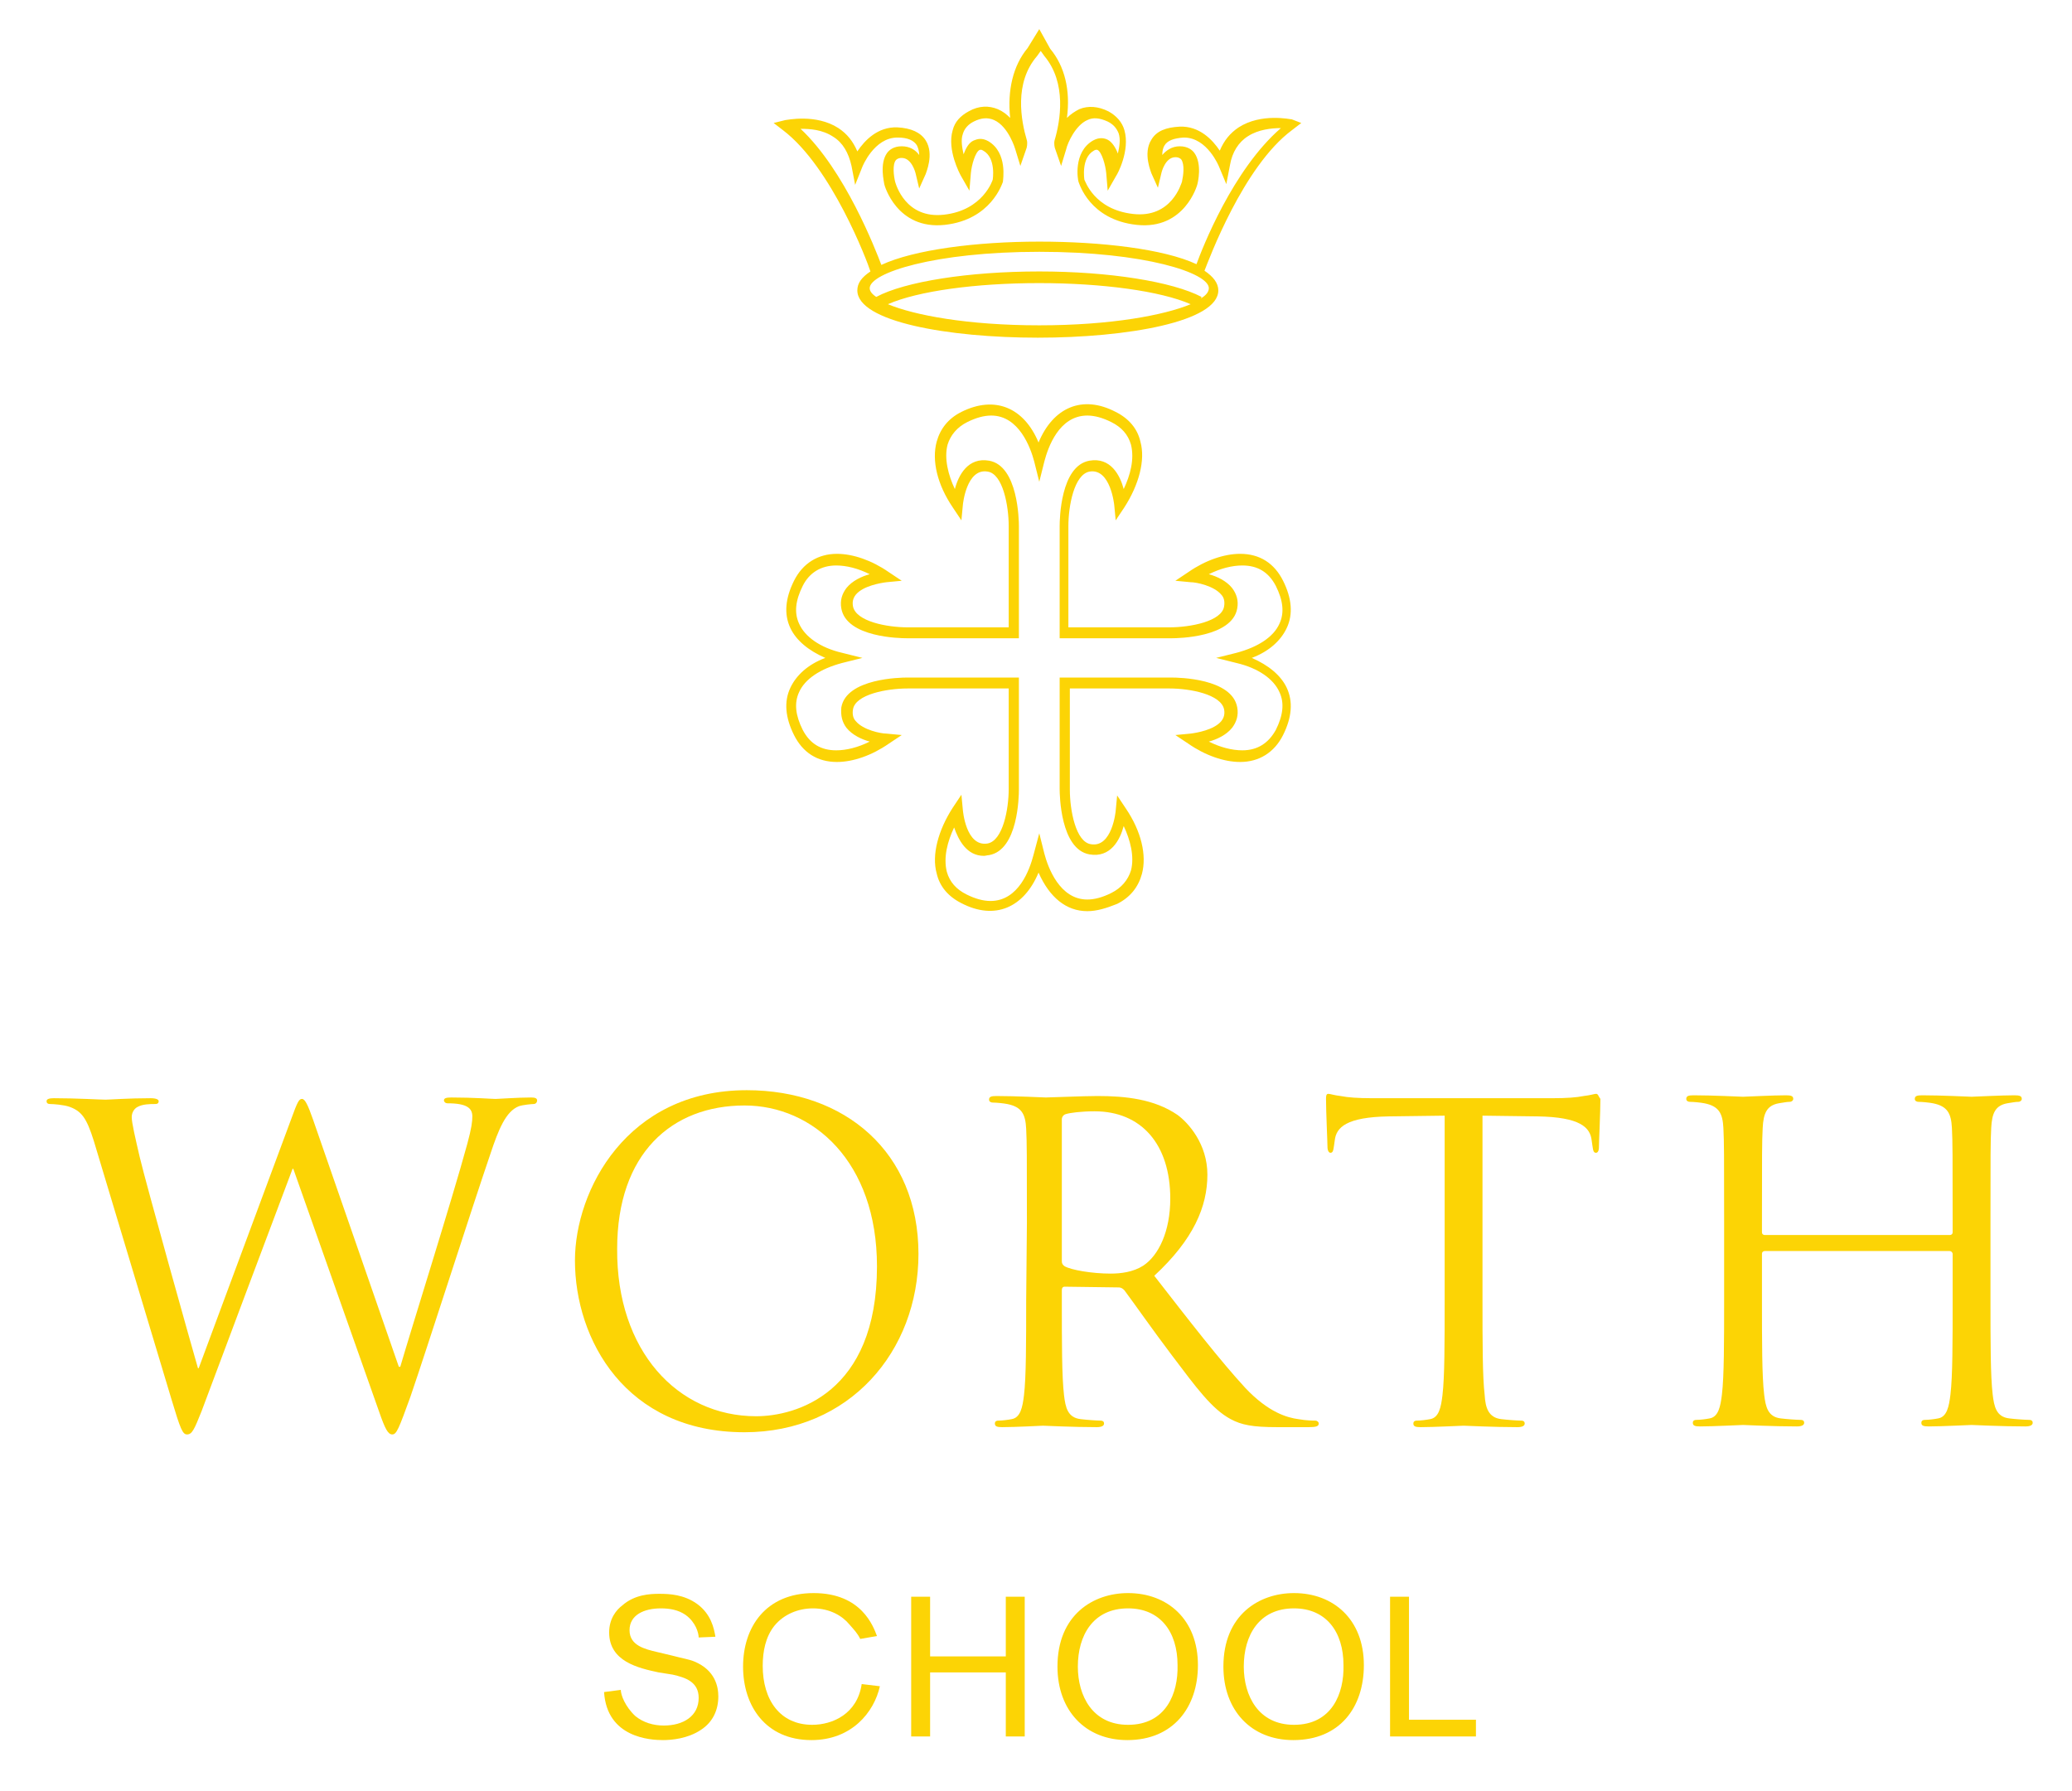 <?xml version="1.0" encoding="utf-8"?>
<!-- Generator: Adobe Illustrator 25.4.1, SVG Export Plug-In . SVG Version: 6.00 Build 0)  -->
<svg version="1.1" id="LOGO" xmlns="http://www.w3.org/2000/svg" xmlns:xlink="http://www.w3.org/1999/xlink" x="0px" y="0px"
	 viewBox="0 0 284.7 246.1" style="enable-background:new 0 0 284.7 246.1;" xml:space="preserve">
<style type="text/css">
	.st0{fill:#FCD405;}
</style>
<g>
	<path class="st0" d="M149.4,125.2c-2.9,0-5.2-1.9-6.7-5.3c-2,4.8-6,6.6-10.6,4.2c-1.8-0.9-3-2.3-3.4-4.1c-0.7-2.5,0.2-5.9,2.2-9
		l1.2-1.8l0.2,2.1c0,0,0.4,5.1,3.4,4.6c2.1-0.4,2.9-4.7,2.9-7.5V94.6h-13.9c-2.8,0-7.2,0.8-7.5,2.9c-0.1,0.6,0,1.2,0.4,1.6
		c1,1.2,3.4,1.7,4.2,1.7l2.1,0.2l-1.8,1.2c-2.3,1.6-4.9,2.5-7.1,2.5c-2.7,0-4.7-1.3-5.9-3.7c-1.2-2.4-1.4-4.6-0.5-6.5
		c0.8-1.7,2.4-3.2,4.8-4.1c-2.3-1-4-2.4-4.8-4.1c-0.9-1.9-0.7-4.1,0.5-6.5s3.3-3.7,5.9-3.7c2.2,0,4.8,0.9,7.1,2.5l1.8,1.2l-2.1,0.2
		c-0.8,0.1-3.2,0.5-4.2,1.7c-0.4,0.5-0.5,1-0.4,1.6c0.4,2.1,4.7,2.9,7.5,2.9h13.9V72.3c0-2.8-0.8-7.2-2.9-7.5
		c-2.9-0.5-3.4,4.5-3.4,4.6l-0.2,2.1l-1.2-1.8c-2.1-3.1-2.9-6.4-2.2-9c0.5-1.8,1.6-3.2,3.4-4.1c4.6-2.3,8.6-0.6,10.6,4.2
		c2-4.8,6-6.6,10.6-4.2c1.8,0.9,3,2.3,3.4,4.1c0.7,2.5-0.2,5.9-2.2,9l-1.2,1.8l-0.2-2.1c0,0-0.5-5.1-3.4-4.6
		c-2.1,0.4-2.9,4.7-2.9,7.5v13.9h13.9c2.8,0,7.2-0.8,7.5-2.9c0.1-0.6,0-1.2-0.4-1.6c-1-1.2-3.4-1.7-4.2-1.7l-2.1-0.2l1.8-1.2
		c2.3-1.6,4.9-2.5,7.1-2.5c2.7,0,4.7,1.3,5.9,3.7c1.2,2.4,1.4,4.6,0.5,6.5c-0.8,1.7-2.4,3.2-4.8,4.1c2.3,1,4,2.4,4.8,4.1
		c0.9,1.9,0.7,4.1-0.5,6.5s-3.3,3.7-5.9,3.7l0,0c-2.2,0-4.8-0.9-7.1-2.5l-1.8-1.2l2.1-0.2c0.8-0.1,3.2-0.5,4.2-1.7
		c0.4-0.5,0.5-1,0.4-1.6c-0.4-2.1-4.7-2.9-7.5-2.9H147v13.9c0,2.8,0.8,7.2,2.9,7.5c2.9,0.5,3.4-4.5,3.4-4.6l0.2-2.1l1.2,1.8
		c2.1,3.1,2.9,6.4,2.2,9c-0.5,1.8-1.6,3.2-3.4,4.1C152,124.8,150.7,125.2,149.4,125.2L149.4,125.2z M142.8,114.5l0.7,2.8
		c0.5,1.9,2.1,6.3,5.9,6.3c1,0,2.1-0.3,3.3-0.9c1.4-0.7,2.3-1.8,2.7-3.1c0.5-1.9-0.1-4.2-1-6.1c-0.5,1.9-1.8,4.4-4.7,3.9
		c-4-0.7-4.1-8.2-4.1-9V93.1H161c0.9,0,8.3,0.1,9,4.1c0.2,1.1-0.1,2-0.7,2.8c-0.8,1-2.1,1.6-3.2,1.9c1.6,0.8,3.2,1.2,4.6,1.2l0,0
		c2.1,0,3.6-1,4.6-2.8c1-2,1.2-3.7,0.5-5.2c-0.8-1.8-2.9-3.3-5.9-4l-2.8-0.7l2.8-0.7c3-0.8,5.1-2.2,5.9-4c0.7-1.5,0.5-3.2-0.5-5.2
		c-1-1.9-2.5-2.8-4.6-2.8c-1.4,0-3,0.4-4.6,1.2c1.1,0.3,2.4,0.9,3.2,1.9c0.6,0.8,0.9,1.7,0.7,2.8c-0.7,4-8.2,4.1-9,4.1h-15.4V72.3
		c0-0.9,0.1-8.3,4.1-9c2.9-0.5,4.2,2,4.7,3.9c0.9-1.9,1.5-4.1,1-6.1c-0.4-1.4-1.3-2.4-2.7-3.1c-1.2-0.6-2.3-0.9-3.3-0.9
		c-3.9,0-5.4,4.4-5.9,6.3l-0.7,2.8l-0.7-2.8c-0.5-1.9-2.1-6.3-5.9-6.3c-1,0-2.1,0.3-3.3,0.9c-1.4,0.7-2.3,1.8-2.7,3.1
		c-0.5,1.9,0.1,4.2,1,6.1c0.5-1.9,1.8-4.4,4.7-3.9c4,0.7,4.1,8.2,4.1,9v15.4h-15.4c-0.9,0-8.3-0.1-9-4.1c-0.2-1.1,0.1-2,0.7-2.8
		c0.8-1,2.1-1.6,3.2-1.9c-1.6-0.8-3.2-1.2-4.6-1.2c-2.1,0-3.7,1-4.6,2.8c-1,2-1.2,3.7-0.5,5.2c0.8,1.8,2.9,3.3,5.9,4l2.8,0.7
		l-2.8,0.7c-3,0.8-5.1,2.2-5.9,4c-0.7,1.5-0.5,3.2,0.5,5.2c1,1.9,2.5,2.8,4.6,2.8c1.4,0,3-0.4,4.6-1.2c-1.1-0.3-2.4-0.9-3.2-1.9
		c-0.6-0.8-0.8-1.7-0.7-2.8c0.7-4,8.2-4.1,9-4.1H140v15.4c0,0.9-0.1,8.3-4.1,9c-0.2,0-0.5,0.1-0.7,0.1l0,0c-2.4,0-3.5-2.2-4.1-3.9
		c-0.9,1.9-1.5,4.1-1,6.1c0.4,1.4,1.3,2.4,2.7,3.1c1.2,0.6,2.3,0.9,3.3,0.9c3.9,0,5.4-4.4,5.9-6.3L142.8,114.5L142.8,114.5z"/>
	<path class="st0" d="M177.5,16.4c-0.2,0-4.2-0.9-7.3,1.1c-1.2,0.8-2,1.8-2.6,3.2c-1-1.5-2.8-3.4-5.5-3.3c-1.9,0.1-3.2,0.6-3.9,1.8
		c-1.2,1.9,0,4.5,0,4.6l0.9,2l0.5-2.1c0,0,0.5-2.1,1.9-2.1c0.5,0,0.7,0.2,0.8,0.3c0.5,0.7,0.3,2.2,0.1,3.1c-0.1,0.2-1.4,5-6.7,4.4
		c-5.4-0.6-6.6-4.6-6.7-4.7c0,0-0.5-3,1.3-4c0.3-0.2,0.5-0.1,0.5-0.1c0.6,0.3,1.1,2.1,1.2,3.2l0.2,2.4l1.2-2.1
		c0.1-0.1,1.9-3.4,1.1-6.2c-0.3-1.1-1.1-2-2.2-2.6c-1.4-0.7-2.8-0.8-4-0.3c-0.6,0.3-1.2,0.7-1.7,1.2c0.5-3.8-0.3-7.1-2.3-9.5
		L142.8,4l-1.6,2.6c-2,2.4-2.8,5.8-2.4,9.6c-0.5-0.5-1-0.9-1.7-1.2c-1.2-0.5-2.6-0.5-4,0.3c-1.1,0.6-1.9,1.4-2.2,2.6
		c-0.8,2.7,1,6,1.1,6.2l1.2,2.1l0.2-2.4c0.1-1.1,0.6-2.9,1.2-3.2c0.1,0,0.2-0.1,0.5,0.1c1.8,1,1.3,4,1.3,4l0,0c0,0-1.3,4.2-6.7,4.8
		c-5.3,0.6-6.6-4.2-6.7-4.5c-0.2-0.8-0.4-2.4,0.1-3c0.1-0.1,0.3-0.3,0.8-0.3c1.4,0,1.9,2.1,1.9,2.1l0.5,2.1l0.9-2
		c0-0.1,1.2-2.7,0-4.6c-0.7-1.1-2-1.7-3.9-1.8c-2.7-0.1-4.5,1.8-5.5,3.3c-0.6-1.4-1.4-2.4-2.6-3.2c-3.1-2-7.1-1.1-7.3-1.1l-1.6,0.4
		l1.3,1c6.7,5.1,11.6,18.1,12,19.4c-1.2,0.8-1.8,1.6-1.8,2.6c0,4.3,12.5,6.5,24.8,6.5s24.8-2.2,24.8-6.5c0-1-0.7-1.9-1.9-2.7
		c0.6-1.5,5.3-14.3,12-19.3l1.3-1L177.5,16.4z M122,41.8c4.1-1.8,12-2.9,20.8-2.9l0,0c8.7,0,16.7,1.1,20.8,2.9
		c-3.6,1.5-10.9,2.9-20.8,2.9S125.6,43.3,122,41.8z M165,41l0.1-0.2c-4-2.1-12.7-3.5-22.3-3.5l0,0c-9.7,0-18.5,1.4-22.4,3.5
		c-0.6-0.4-0.9-0.8-0.9-1.2c0-2.1,8.9-5,23.3-5c14.5,0,23.3,2.9,23.3,5C166.1,40.1,165.7,40.6,165,41z M164.4,36.3
		c-4.5-2.1-13.1-3.1-21.6-3.1c-8.6,0-17.2,1.1-21.7,3.2c-0.8-2.1-5-13-11.1-18.7c1.3,0,3,0.1,4.5,1.1c1.3,0.8,2.1,2.2,2.5,4l0.5,2.6
		l1-2.5c0,0,1.6-4,4.8-4h0.1c1.3,0,2.2,0.4,2.6,1.1c0.2,0.4,0.3,0.9,0.3,1.3c-0.5-0.7-1.3-1.2-2.4-1.2s-1.7,0.5-2,0.9
		c-1.1,1.5-0.4,4.1-0.4,4.3c0,0.1,1.7,6.3,8.3,5.6c6.4-0.7,7.9-5.7,8-5.9c0-0.2,0.7-4-2-5.6c-0.9-0.5-1.5-0.3-2-0.1
		c-0.7,0.3-1.1,1.1-1.4,1.9c-0.2-0.9-0.4-2-0.1-2.8c0.2-0.7,0.7-1.3,1.5-1.7c1-0.5,1.9-0.6,2.8-0.2c2,0.9,2.9,4,2.9,4l0.7,2.3
		l0.8-2.3c0.1-0.2,0.2-0.8,0.1-1.2c-0.8-2.7-1.8-7.9,1.4-11.6L143,7l0.5,0.7c3.1,3.7,2.2,8.9,1.4,11.6c-0.1,0.4,0,1,0.1,1.2l0.8,2.3
		l0.7-2.3c0.2-0.9,1.3-3.3,2.9-4c0.8-0.4,1.7-0.3,2.8,0.2c0.8,0.4,1.2,0.9,1.5,1.6c0.3,0.9,0.1,1.9-0.1,2.8
		c-0.3-0.8-0.8-1.6-1.4-1.9c-0.4-0.2-1.1-0.4-2,0.1c-2.8,1.6-2.1,5.5-2,5.7s1.5,5.2,8,5.9c6.6,0.7,8.3-5.5,8.3-5.5
		c0.1-0.3,0.7-2.9-0.4-4.4c-0.3-0.4-0.9-0.9-2-0.9s-1.9,0.6-2.4,1.2c0-0.5,0.1-1,0.3-1.3c0.4-0.7,1.3-1,2.6-1.1h0.1
		c3.2,0,4.8,4,4.8,4l1,2.4l0.5-2.6c0.3-1.8,1.2-3.2,2.5-4c1.4-0.9,3.2-1.1,4.5-1.1C169.4,23.3,165.2,34.1,164.4,36.3z"/>
</g>
<g>
	<path class="st0" d="M90.5,229.8c-2.8-0.6-6.8-1.5-6.8-5.5c0-1.9,1-3.1,1.8-3.7c1.7-1.5,3.8-1.6,5.1-1.6c1.4,0,3.4,0.1,5.2,1.4
		c1.9,1.4,2.3,3.3,2.5,4.5L96,225c0-0.6-0.4-2.1-1.8-3.1c-1-0.7-2.2-0.9-3.4-0.9c-2.3,0-4.3,0.9-4.3,3s2.1,2.6,3.8,3l2.1,0.5
		c1.5,0.4,2.3,0.5,3,0.8c2.9,1.2,3.3,3.5,3.3,4.8c0,1.8-0.7,3.5-2.4,4.6c-1.8,1.2-4,1.4-5.2,1.4c-1.7,0-7.7-0.3-8.1-6.6l2.3-0.3
		c0,0.7,0.6,2.3,2,3.6c1.1,0.9,2.5,1.3,3.9,1.3c2.7,0,4.8-1.3,4.8-3.8c0-2.2-1.8-2.8-3.6-3.2L90.5,229.8z"/>
	<path class="st0" d="M120.9,231.7c-0.8,3.6-3.9,7.4-9.4,7.4c-6.3,0-9.4-4.7-9.4-10.1c0-5.4,3.1-10.1,9.7-10.1s8.2,4.6,8.7,5.9
		l-2.3,0.4c-0.4-0.8-0.8-1.2-1.5-2c-0.9-1.1-2.6-2.2-5-2.2c-2,0-4,0.8-5.3,2.4c-1.2,1.5-1.6,3.5-1.6,5.5c0,4.7,2.4,8.1,6.8,8.1
		c2.8,0,6.2-1.5,6.8-5.6L120.9,231.7z"/>
	<path class="st0" d="M138.2,229.8h-10.4v8.8h-2.6v-19.2h2.6v8.2h10.4v-8.2h2.6v19.2h-2.6V229.8z"/>
	<path class="st0" d="M154.9,239.1c-5.8,0-9.6-4.1-9.6-10.1c0-7.1,4.9-10.1,9.7-10.1c5.4,0,9.6,3.6,9.6,9.9
		C164.6,234.6,161.2,239.1,154.9,239.1z M155,221c-4.8,0-6.9,3.7-6.9,8c0,4,2,8,6.9,8c5.2,0,6.9-4.3,6.8-8.2
		C161.8,224.2,159.4,221,155,221z"/>
	<path class="st0" d="M177.7,239.1c-5.8,0-9.6-4.1-9.6-10.1c0-7.1,4.9-10.1,9.7-10.1c5.4,0,9.6,3.6,9.6,9.9
		C187.4,234.6,184.1,239.1,177.7,239.1z M177.8,221c-4.8,0-6.9,3.7-6.9,8c0,4,2,8,6.9,8c5.2,0,6.9-4.3,6.8-8.2
		C184.6,224.2,182.2,221,177.8,221z"/>
	<path class="st0" d="M193.5,236.3h9.3v2.3H191v-19.2h2.6v16.9H193.5z"/>
</g>
<g>
	<path class="st0" d="M54.8,187.8H55c1.6-5.5,7.1-22.9,9.2-30.6c0.6-2.2,0.7-3.1,0.7-3.8c0-1.1-0.7-1.8-3.4-1.8
		c-0.3,0-0.5-0.2-0.5-0.4c0-0.3,0.3-0.4,1-0.4c3.1,0,5.6,0.2,6.1,0.2c0.4,0,3-0.2,4.9-0.2c0.5,0,0.8,0.1,0.8,0.4
		c0,0.3-0.2,0.5-0.5,0.5c-0.2,0-1.4,0.1-2,0.3c-1.8,0.7-2.8,3.2-3.9,6.5c-2.6,7.6-8.7,26.7-11,33.4c-1.6,4.4-1.9,5.2-2.5,5.2
		s-1-0.8-1.8-3.1l-11.8-33.4h-0.1c-2.2,5.8-10.4,27.7-12.5,33.3c-1,2.5-1.3,3.2-2,3.2c-0.6,0-0.9-0.7-2.1-4.7l-10.7-35.6
		c-1-3.2-1.7-4.1-3.3-4.7c-0.8-0.3-2.3-0.4-2.7-0.4c-0.3,0-0.5-0.1-0.5-0.4c0-0.3,0.4-0.4,1-0.4c3.1,0,6.4,0.2,7.1,0.2
		c0.5,0,3.2-0.2,6.2-0.2c0.8,0,1.1,0.2,1.1,0.4c0,0.4-0.3,0.4-0.6,0.4c-0.5,0-1.6,0-2.3,0.4c-0.4,0.2-0.8,0.7-0.8,1.4
		c0,0.8,0.5,2.9,1.1,5.5c0.9,3.8,7.1,25.9,8,29h0.1L40,153.8c0.9-2.5,1.1-2.8,1.5-2.8s0.8,0.8,1.5,2.8L54.8,187.8z"/>
	<path class="st0" d="M102.6,149.8c13.5,0,23.6,8.5,23.6,22.5c0,13.4-9.5,24.5-23.9,24.5C85.9,196.8,79,184,79,173.2
		C79,163.6,86.1,149.8,102.6,149.8z M103.9,194.6c5.4,0,16.6-3.1,16.6-20.6c0-14.4-8.8-22.1-18.2-22.1c-10,0-17.5,6.6-17.5,19.7
		C84.7,185.6,93.1,194.6,103.9,194.6z"/>
	<path class="st0" d="M141.1,168.1c0-9.4,0-11-0.1-13s-0.6-3-2.6-3.4c-0.5-0.1-1.5-0.2-2-0.2c-0.2,0-0.5-0.1-0.5-0.4
		c0-0.4,0.3-0.5,1-0.5c2.7,0,6.5,0.2,6.8,0.2c0.7,0,5.2-0.2,7.1-0.2c3.8,0,7.8,0.4,11,2.6c1.5,1.1,4.1,4,4.1,8.2
		c0,4.4-1.9,8.9-7.3,13.9c4.9,6.3,9,11.6,12.5,15.4c3.2,3.4,5.8,4.1,7.3,4.3c1.1,0.2,2,0.2,2.3,0.2s0.5,0.2,0.5,0.4
		c0,0.4-0.4,0.5-1.4,0.5h-4.3c-3.4,0-4.9-0.3-6.4-1.1c-2.6-1.4-4.7-4.3-8.1-8.8c-2.5-3.3-5.3-7.3-6.5-8.9c-0.2-0.2-0.4-0.4-0.8-0.4
		l-7.4-0.1c-0.3,0-0.4,0.2-0.4,0.5v1.4c0,5.8,0,10.5,0.3,13c0.2,1.7,0.5,3.1,2.3,3.3c0.8,0.1,2.2,0.2,2.7,0.2c0.4,0,0.5,0.2,0.5,0.4
		c0,0.3-0.3,0.5-1,0.5c-3.3,0-7.1-0.2-7.4-0.2c-0.1,0-3.8,0.2-5.6,0.2c-0.7,0-1-0.1-1-0.5c0-0.2,0.1-0.4,0.5-0.4
		c0.5,0,1.3-0.1,1.8-0.2c1.2-0.2,1.5-1.6,1.7-3.3c0.3-2.5,0.3-7.3,0.3-13L141.1,168.1L141.1,168.1z M145.9,173.3
		c0,0.3,0.1,0.5,0.4,0.7c0.9,0.5,3.7,1,6.3,1c1.4,0,3.1-0.2,4.5-1.1c2.1-1.4,3.7-4.7,3.7-9.2c0-7.5-4-12-10.4-12
		c-1.8,0-3.4,0.2-4,0.4c-0.3,0.1-0.5,0.4-0.5,0.7V173.3z"/>
	<path class="st0" d="M273.5,178.6c0,5.8,0,10.5,0.3,13c0.2,1.7,0.5,3.1,2.3,3.3c0.8,0.1,2.2,0.2,2.7,0.2c0.4,0,0.5,0.2,0.5,0.4
		c0,0.3-0.3,0.5-1,0.5c-3.3,0-7.1-0.2-7.4-0.2s-4.1,0.2-5.9,0.2c-0.7,0-1-0.1-1-0.5c0-0.2,0.1-0.4,0.5-0.4c0.5,0,1.3-0.1,1.8-0.2
		c1.2-0.2,1.5-1.6,1.7-3.3c0.3-2.5,0.3-7.3,0.3-13v-6.3c0-0.2-0.2-0.4-0.4-0.4h-25.4c-0.2,0-0.4,0.1-0.4,0.4v6.3
		c0,5.8,0,10.5,0.3,13c0.2,1.7,0.5,3.1,2.3,3.3c0.8,0.1,2.2,0.2,2.7,0.2c0.4,0,0.5,0.2,0.5,0.4c0,0.3-0.3,0.5-1,0.5
		c-3.3,0-7.1-0.2-7.4-0.2c-0.3,0-4.1,0.2-5.9,0.2c-0.7,0-1-0.1-1-0.5c0-0.2,0.1-0.4,0.5-0.4c0.5,0,1.3-0.1,1.8-0.2
		c1.2-0.2,1.5-1.6,1.7-3.3c0.3-2.5,0.3-7.3,0.3-13V168c0-9.4,0-11-0.1-13s-0.6-3-2.6-3.4c-0.5-0.1-1.5-0.2-2-0.2
		c-0.2,0-0.5-0.1-0.5-0.4c0-0.4,0.3-0.5,1-0.5c2.7,0,6.5,0.2,6.8,0.2s4.1-0.2,5.9-0.2c0.7,0,1,0.1,1,0.5c0,0.2-0.2,0.4-0.5,0.4
		c-0.4,0-0.8,0.1-1.5,0.2c-1.6,0.3-2.1,1.3-2.2,3.4c-0.1,1.9-0.1,3.6-0.1,13v1.3c0,0.3,0.2,0.4,0.4,0.4h25.4c0.2,0,0.4-0.1,0.4-0.4
		V168c0-9.4,0-11-0.1-13s-0.6-3-2.6-3.4c-0.5-0.1-1.5-0.2-2-0.2c-0.2,0-0.5-0.1-0.5-0.4c0-0.4,0.3-0.5,1-0.5c2.7,0,6.5,0.2,6.8,0.2
		s4.1-0.2,5.9-0.2c0.7,0,1,0.1,1,0.5c0,0.2-0.2,0.4-0.5,0.4c-0.4,0-0.8,0.1-1.5,0.2c-1.6,0.3-2.1,1.3-2.2,3.4
		c-0.1,1.9-0.1,3.6-0.1,13L273.5,178.6L273.5,178.6z"/>
	<path class="st0" d="M219.3,150.3c-0.2,0-0.8,0.2-1.7,0.3c-1,0.2-2.3,0.3-4.3,0.3h-22.5l0,0h-2.3c-1.9,0-3.3-0.1-4.3-0.3
		c-0.9-0.1-1.4-0.3-1.7-0.3s-0.3,0.4-0.3,0.7c0,1.8,0.2,5.9,0.2,6.6c0,0.5,0.2,0.8,0.4,0.8c0.3,0,0.4-0.2,0.5-1l0.1-0.7
		c0.2-1.8,1.6-3.2,7.4-3.3l7.6-0.1h0.1v25.4c0,5.8,0,10.5-0.3,13c-0.2,1.7-0.5,3.1-1.7,3.3c-0.5,0.1-1.3,0.2-1.8,0.2
		c-0.4,0-0.5,0.2-0.5,0.4c0,0.4,0.3,0.5,1,0.5c1.8,0,5.6-0.2,5.9-0.2c0.3,0,4.1,0.2,7.4,0.2c0.7,0,1-0.2,1-0.5
		c0-0.2-0.1-0.4-0.5-0.4c-0.5,0-1.9-0.1-2.7-0.2c-1.8-0.2-2.2-1.6-2.3-3.3c-0.3-2.5-0.3-7.3-0.3-13v-25.4l7.6,0.1
		c5.8,0.1,7.2,1.5,7.4,3.3l0.1,0.7c0.1,0.8,0.2,1,0.5,1c0.2,0,0.4-0.2,0.4-0.8c0-0.7,0.2-4.8,0.2-6.6
		C219.6,150.6,219.6,150.3,219.3,150.3z"/>
</g>
</svg>
